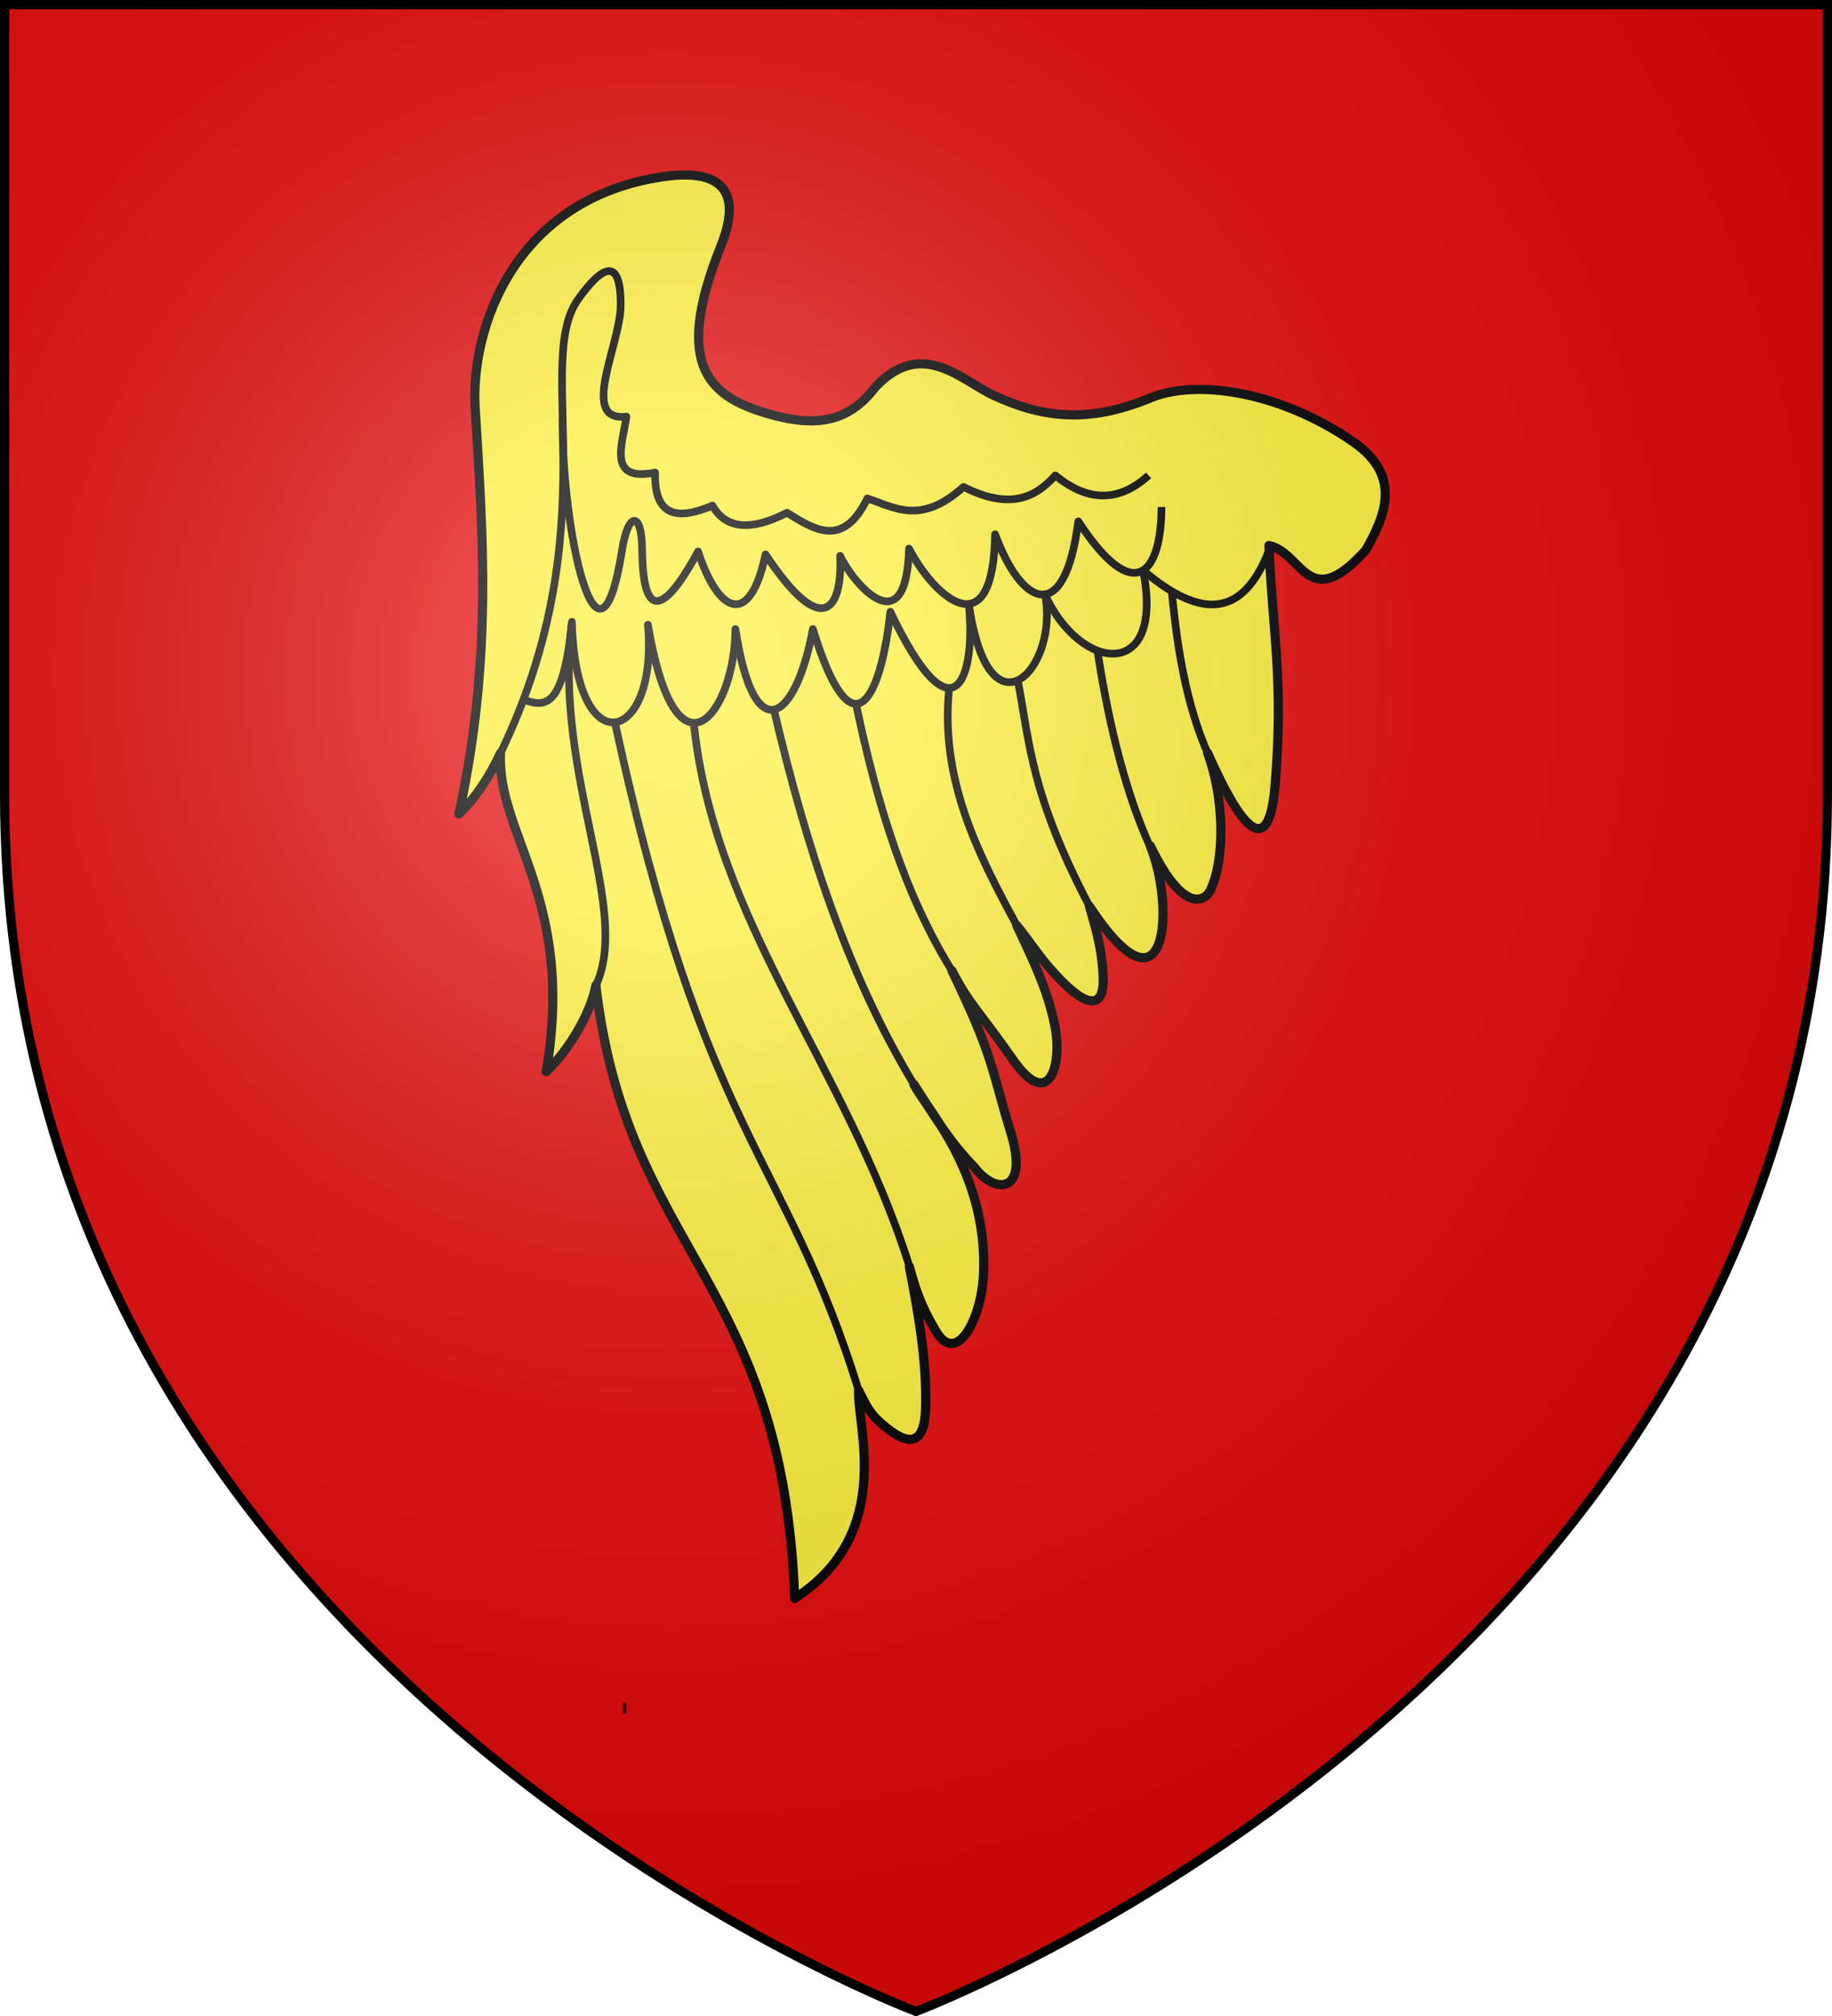 <svg xmlns="http://www.w3.org/2000/svg" xmlns:xlink="http://www.w3.org/1999/xlink" width="600" height="660" version="1.0"><defs><g id="bj"><use xlink:href="#bi" width="810" height="540" transform="rotate(72)"/><use xlink:href="#bi" width="810" height="540" transform="rotate(144)"/></g><g id="b"><path id="a" d="M0 0v1h.5L0 0z" transform="rotate(18 3.157 -.5)"/><use xlink:href="#a" width="810" height="540" transform="scale(-1 1)"/></g><g id="cY"><use xlink:href="#dk" width="810" height="540" transform="rotate(72)"/><use xlink:href="#dk" width="810" height="540" transform="rotate(144)"/></g><g id="f"><path id="e" d="M0 0v1h.5L0 0z" transform="rotate(18 3.157 -.5)"/><use xlink:href="#e" width="810" height="540" transform="scale(-1 1)"/></g><g id="g"><use xlink:href="#f" width="810" height="540" transform="rotate(72)"/><use xlink:href="#f" width="810" height="540" transform="rotate(144)"/></g><g id="i"><path id="h" d="M0 0v1h.5L0 0z" transform="rotate(18 3.157 -.5)"/><use xlink:href="#h" width="810" height="540" transform="scale(-1 1)"/></g><g id="j"><use xlink:href="#i" width="810" height="540" transform="rotate(72)"/><use xlink:href="#i" width="810" height="540" transform="rotate(144)"/></g><g id="dk"><path id="cZ" d="M0 0v1h.5L0 0z" transform="rotate(18 3.157 -.5)"/><use xlink:href="#cZ" width="810" height="540" transform="scale(-1 1)"/></g><g id="m"><path id="l" d="M0 0v1h.5L0 0z" transform="rotate(18 3.157 -.5)"/><use xlink:href="#l" width="810" height="540" transform="scale(-1 1)"/></g><g id="n"><use xlink:href="#m" width="810" height="540" transform="rotate(72)"/><use xlink:href="#m" width="810" height="540" transform="rotate(144)"/></g><g id="aQ"><use xlink:href="#di" width="810" height="540" transform="rotate(72)"/><use xlink:href="#di" width="810" height="540" transform="rotate(144)"/></g><g id="q"><path id="p" d="M0 0v1h.5L0 0z" transform="rotate(18 3.157 -.5)"/><use xlink:href="#p" width="810" height="540" transform="scale(-1 1)"/></g><g id="r"><use xlink:href="#q" width="810" height="540" transform="rotate(72)"/><use xlink:href="#q" width="810" height="540" transform="rotate(144)"/></g><g id="di"><path id="dh" d="M0 0v1h.5L0 0z" transform="rotate(18 3.157 -.5)"/><use xlink:href="#dh" width="810" height="540" transform="scale(-1 1)"/></g><g id="u"><path id="t" d="M0 0v1h.5L0 0z" transform="rotate(18 3.157 -.5)"/><use xlink:href="#t" width="810" height="540" transform="scale(-1 1)"/></g><g id="v"><use xlink:href="#u" width="810" height="540" transform="rotate(72)"/><use xlink:href="#u" width="810" height="540" transform="rotate(144)"/></g><g id="x"><path id="w" d="M0 0v1h.5L0 0z" transform="rotate(18 3.157 -.5)"/><use xlink:href="#w" width="810" height="540" transform="scale(-1 1)"/></g><g id="y"><use xlink:href="#x" width="810" height="540" transform="rotate(72)"/><use xlink:href="#x" width="810" height="540" transform="rotate(144)"/></g><g id="A"><path id="z" d="M0 0v1h.5L0 0z" transform="rotate(18 3.157 -.5)"/><use xlink:href="#z" width="810" height="540" transform="scale(-1 1)"/></g><g id="B"><use xlink:href="#A" width="810" height="540" transform="rotate(72)"/><use xlink:href="#A" width="810" height="540" transform="rotate(144)"/></g><g id="dg"><use xlink:href="#cX" width="810" height="540" transform="rotate(72)"/><use xlink:href="#cX" width="810" height="540" transform="rotate(144)"/></g><g id="E"><path id="D" d="M0 0v1h.5L0 0z" transform="rotate(18 3.157 -.5)"/><use xlink:href="#D" width="810" height="540" transform="scale(-1 1)"/></g><g id="F"><use xlink:href="#E" width="810" height="540" transform="rotate(72)"/><use xlink:href="#E" width="810" height="540" transform="rotate(144)"/></g><g id="H"><path id="G" d="M0 0v1h.5L0 0z" transform="rotate(18 3.157 -.5)"/><use xlink:href="#G" width="810" height="540" transform="scale(-1 1)"/></g><g id="I"><use xlink:href="#H" width="810" height="540" transform="rotate(72)"/><use xlink:href="#H" width="810" height="540" transform="rotate(144)"/></g><g id="cX"><path id="df" d="M0 0v1h.5L0 0z" transform="rotate(18 3.157 -.5)"/><use xlink:href="#df" width="810" height="540" transform="scale(-1 1)"/></g><g id="L"><path id="K" d="M0 0v1h.5L0 0z" transform="rotate(18 3.157 -.5)"/><use xlink:href="#K" width="810" height="540" transform="scale(-1 1)"/></g><g id="M"><use xlink:href="#L" width="810" height="540" transform="rotate(72)"/><use xlink:href="#L" width="810" height="540" transform="rotate(144)"/></g><g id="O"><path id="N" d="M0 0v1h.5L0 0z" transform="rotate(18 3.157 -.5)"/><use xlink:href="#N" width="810" height="540" transform="scale(-1 1)"/></g><g id="P"><use xlink:href="#O" width="810" height="540" transform="rotate(72)"/><use xlink:href="#O" width="810" height="540" transform="rotate(144)"/></g><g id="de"><use xlink:href="#dd" width="810" height="540" transform="rotate(72)"/><use xlink:href="#dd" width="810" height="540" transform="rotate(144)"/></g><g id="dd"><path id="dc" d="M0 0v1h.5L0 0z" transform="rotate(18 3.157 -.5)"/><use xlink:href="#dc" width="810" height="540" transform="scale(-1 1)"/></g><g id="T"><path id="S" d="M0 0v1h.5L0 0z" transform="rotate(18 3.157 -.5)"/><use xlink:href="#S" width="810" height="540" transform="scale(-1 1)"/></g><g id="U"><use xlink:href="#T" width="810" height="540" transform="rotate(72)"/><use xlink:href="#T" width="810" height="540" transform="rotate(144)"/></g><g id="W"><path id="V" d="M0 0v1h.5L0 0z" transform="rotate(18 3.157 -.5)"/><use xlink:href="#V" width="810" height="540" transform="scale(-1 1)"/></g><g id="X"><use xlink:href="#W" width="810" height="540" transform="rotate(72)"/><use xlink:href="#W" width="810" height="540" transform="rotate(144)"/></g><g id="db"><use xlink:href="#da" width="810" height="540" transform="rotate(72)"/><use xlink:href="#da" width="810" height="540" transform="rotate(144)"/></g><g id="aa"><path id="Z" d="M0 0v1h.5L0 0z" transform="rotate(18 3.157 -.5)"/><use xlink:href="#Z" width="810" height="540" transform="scale(-1 1)"/></g><g id="ab"><use xlink:href="#aa" width="810" height="540" transform="rotate(72)"/><use xlink:href="#aa" width="810" height="540" transform="rotate(144)"/></g><g id="ad"><path id="ac" d="M0 0v1h.5L0 0z" transform="rotate(18 3.157 -.5)"/><use xlink:href="#ac" width="810" height="540" transform="scale(-1 1)"/></g><g id="ae"><use xlink:href="#ad" width="810" height="540" transform="rotate(72)"/><use xlink:href="#ad" width="810" height="540" transform="rotate(144)"/></g><g id="da"><path d="M0 0v1h.5L0 0z" transform="rotate(18 3.157 -.5)"/><use xlink:href="#cZ" width="810" height="540" transform="scale(-1 1)"/></g><g id="cV"><use xlink:href="#cU" width="810" height="540" transform="rotate(72)"/><use xlink:href="#cU" width="810" height="540" transform="rotate(144)"/></g><g id="ai"><path id="ah" d="M0 0v1h.5L0 0z" transform="rotate(18 3.157 -.5)"/><use xlink:href="#ah" width="810" height="540" transform="scale(-1 1)"/></g><g id="aj"><use xlink:href="#ai" width="810" height="540" transform="rotate(72)"/><use xlink:href="#ai" width="810" height="540" transform="rotate(144)"/></g><g id="al"><path id="ak" d="M0 0v1h.5L0 0z" transform="rotate(18 3.157 -.5)"/><use xlink:href="#ak" width="810" height="540" transform="scale(-1 1)"/></g><g id="am"><use xlink:href="#al" width="810" height="540" transform="rotate(72)"/><use xlink:href="#al" width="810" height="540" transform="rotate(144)"/></g><g id="ao"><path id="an" d="M0 0v1h.5L0 0z" transform="rotate(18 3.157 -.5)"/><use xlink:href="#an" width="810" height="540" transform="scale(-1 1)"/></g><g id="ap"><use xlink:href="#ao" width="810" height="540" transform="rotate(72)"/><use xlink:href="#ao" width="810" height="540" transform="rotate(144)"/></g><g id="ar"><path id="aq" d="M0 0v1h.5L0 0z" transform="rotate(18 3.157 -.5)"/><use xlink:href="#aq" width="810" height="540" transform="scale(-1 1)"/></g><g id="as"><use xlink:href="#ar" width="810" height="540" transform="rotate(72)"/><use xlink:href="#ar" width="810" height="540" transform="rotate(144)"/></g><g id="au"><path id="at" d="M0 0v1h.5L0 0z" transform="rotate(18 3.157 -.5)"/><use xlink:href="#at" width="810" height="540" transform="scale(-1 1)"/></g><g id="av"><use xlink:href="#au" width="810" height="540" transform="rotate(72)"/><use xlink:href="#au" width="810" height="540" transform="rotate(144)"/></g><g id="ax"><path id="aw" d="M0 0v1h.5L0 0z" transform="rotate(18 3.157 -.5)"/><use xlink:href="#aw" width="810" height="540" transform="scale(-1 1)"/></g><g id="ay"><use xlink:href="#ax" width="810" height="540" transform="rotate(72)"/><use xlink:href="#ax" width="810" height="540" transform="rotate(144)"/></g><g id="aA"><path id="az" d="M0 0v1h.5L0 0z" transform="rotate(18 3.157 -.5)"/><use xlink:href="#az" width="810" height="540" transform="scale(-1 1)"/></g><g id="aB"><use xlink:href="#aA" width="810" height="540" transform="rotate(72)"/><use xlink:href="#aA" width="810" height="540" transform="rotate(144)"/></g><g id="aD"><path id="aC" d="M0 0v1h.5L0 0z" transform="rotate(18 3.157 -.5)"/><use xlink:href="#aC" width="810" height="540" transform="scale(-1 1)"/></g><g id="aE"><use xlink:href="#aD" width="810" height="540" transform="rotate(72)"/><use xlink:href="#aD" width="810" height="540" transform="rotate(144)"/></g><g id="aG"><path id="aF" d="M0 0v1h.5L0 0z" transform="rotate(18 3.157 -.5)"/><use xlink:href="#aF" width="810" height="540" transform="scale(-1 1)"/></g><g id="aH"><use xlink:href="#aG" width="810" height="540" transform="rotate(72)"/><use xlink:href="#aG" width="810" height="540" transform="rotate(144)"/></g><g id="aJ"><path id="aI" d="M0 0v1h.5L0 0z" transform="rotate(18 3.157 -.5)"/><use xlink:href="#aI" width="810" height="540" transform="scale(-1 1)"/></g><g id="aK"><use xlink:href="#aJ" width="810" height="540" transform="rotate(72)"/><use xlink:href="#aJ" width="810" height="540" transform="rotate(144)"/></g><g id="aM"><path id="aL" d="M0 0v1h.5L0 0z" transform="rotate(18 3.157 -.5)"/><use xlink:href="#aL" width="810" height="540" transform="scale(-1 1)"/></g><g id="aN"><use xlink:href="#aM" width="810" height="540" transform="rotate(72)"/><use xlink:href="#aM" width="810" height="540" transform="rotate(144)"/></g><g id="aP"><path id="aO" d="M0 0v1h.5L0 0z" transform="rotate(18 3.157 -.5)"/><use xlink:href="#aO" width="810" height="540" transform="scale(-1 1)"/></g><g id="cU"><path id="cT" d="M0 0v1h.5L0 0z" transform="rotate(18 3.157 -.5)"/><use xlink:href="#cT" width="810" height="540" transform="scale(-1 1)"/></g><g id="aT"><path id="aS" d="M0 0v1h.5L0 0z" transform="rotate(18 3.157 -.5)"/><use xlink:href="#aS" width="810" height="540" transform="scale(-1 1)"/></g><g id="aU"><use xlink:href="#aT" width="810" height="540" transform="rotate(72)"/><use xlink:href="#aT" width="810" height="540" transform="rotate(144)"/></g><g id="aW"><path id="aV" d="M0 0v1h.5L0 0z" transform="rotate(18 3.157 -.5)"/><use xlink:href="#aV" width="810" height="540" transform="scale(-1 1)"/></g><g id="aX"><use xlink:href="#aW" width="810" height="540" transform="rotate(72)"/><use xlink:href="#aW" width="810" height="540" transform="rotate(144)"/></g><g id="cS"><use xlink:href="#cR" width="810" height="540" transform="rotate(72)"/><use xlink:href="#cR" width="810" height="540" transform="rotate(144)"/></g><g id="ba"><path id="aZ" d="M0 0v1h.5L0 0z" transform="rotate(18 3.157 -.5)"/><use xlink:href="#aZ" width="810" height="540" transform="scale(-1 1)"/></g><g id="bb"><use xlink:href="#ba" width="810" height="540" transform="rotate(72)"/><use xlink:href="#ba" width="810" height="540" transform="rotate(144)"/></g><g id="cR"><path id="cQ" d="M0 0v1h.5L0 0z" transform="rotate(18 3.157 -.5)"/><use xlink:href="#cQ" width="810" height="540" transform="scale(-1 1)"/></g><g id="be"><path id="bd" d="M0 0v1h.5L0 0z" transform="rotate(18 3.157 -.5)"/><use xlink:href="#bd" width="810" height="540" transform="scale(-1 1)"/></g><g id="bf"><use xlink:href="#be" width="810" height="540" transform="rotate(72)"/><use xlink:href="#be" width="810" height="540" transform="rotate(144)"/></g><g id="cP"><use xlink:href="#cO" width="810" height="540" transform="rotate(72)"/><use xlink:href="#cO" width="810" height="540" transform="rotate(144)"/></g><g id="bi"><path id="bh" d="M0 0v1h.5L0 0z" transform="rotate(18 3.157 -.5)"/><use xlink:href="#bh" width="810" height="540" transform="scale(-1 1)"/></g><g id="c"><use xlink:href="#b" width="810" height="540" transform="rotate(72)"/><use xlink:href="#b" width="810" height="540" transform="rotate(144)"/></g><g id="cO"><path id="cN" d="M0 0v1h.5L0 0z" transform="rotate(18 3.157 -.5)"/><use xlink:href="#cN" width="810" height="540" transform="scale(-1 1)"/></g><g id="bm"><path id="bl" d="M0 0v1h.5L0 0z" transform="rotate(18 3.157 -.5)"/><use xlink:href="#bl" width="810" height="540" transform="scale(-1 1)"/></g><g id="bn"><use xlink:href="#bm" width="810" height="540" transform="rotate(72)"/><use xlink:href="#bm" width="810" height="540" transform="rotate(144)"/></g><g id="bp"><path id="bo" d="M0 0v1h.5L0 0z" transform="rotate(18 3.157 -.5)"/><use xlink:href="#bo" width="810" height="540" transform="scale(-1 1)"/></g><g id="bq"><use xlink:href="#bp" width="810" height="540" transform="rotate(72)"/><use xlink:href="#bp" width="810" height="540" transform="rotate(144)"/></g><g id="cM"><use xlink:href="#cL" width="810" height="540" transform="rotate(72)"/><use xlink:href="#cL" width="810" height="540" transform="rotate(144)"/></g><g id="bt"><path id="bs" d="M0 0v1h.5L0 0z" transform="rotate(18 3.157 -.5)"/><use xlink:href="#bs" width="810" height="540" transform="scale(-1 1)"/></g><g id="bu"><use xlink:href="#bt" width="810" height="540" transform="rotate(72)"/><use xlink:href="#bt" width="810" height="540" transform="rotate(144)"/></g><g id="bw"><path id="bv" d="M0 0v1h.5L0 0z" transform="rotate(18 3.157 -.5)"/><use xlink:href="#bv" width="810" height="540" transform="scale(-1 1)"/></g><g id="bx"><use xlink:href="#bw" width="810" height="540" transform="rotate(72)"/><use xlink:href="#bw" width="810" height="540" transform="rotate(144)"/></g><g id="cL"><path id="cK" d="M0 0v1h.5L0 0z" transform="rotate(18 3.157 -.5)"/><use xlink:href="#cK" width="810" height="540" transform="scale(-1 1)"/></g><g id="bA"><path id="bz" d="M0 0v1h.5L0 0z" transform="rotate(18 3.157 -.5)"/><use xlink:href="#bz" width="810" height="540" transform="scale(-1 1)"/></g><g id="bB"><use xlink:href="#bA" width="810" height="540" transform="rotate(72)"/><use xlink:href="#bA" width="810" height="540" transform="rotate(144)"/></g><g id="bD"><path id="bC" d="M0 0v1h.5L0 0z" transform="rotate(18 3.157 -.5)"/><use xlink:href="#bC" width="810" height="540" transform="scale(-1 1)"/></g><g id="bE"><use xlink:href="#bD" width="810" height="540" transform="rotate(72)"/><use xlink:href="#bD" width="810" height="540" transform="rotate(144)"/></g><g id="cJ"><use xlink:href="#cI" width="810" height="540" transform="rotate(72)"/><use xlink:href="#cI" width="810" height="540" transform="rotate(144)"/></g><g id="bH"><path id="bG" d="M0 0v1h.5L0 0z" transform="rotate(18 3.157 -.5)"/><use xlink:href="#bG" width="810" height="540" transform="scale(-1 1)"/></g><g id="bI"><use xlink:href="#bH" width="810" height="540" transform="rotate(72)"/><use xlink:href="#bH" width="810" height="540" transform="rotate(144)"/></g><g id="bK"><path id="bJ" d="M0 0v1h.5L0 0z" transform="rotate(18 3.157 -.5)"/><use xlink:href="#bJ" width="810" height="540" transform="scale(-1 1)"/></g><g id="bL"><use xlink:href="#bK" width="810" height="540" transform="rotate(72)"/><use xlink:href="#bK" width="810" height="540" transform="rotate(144)"/></g><g id="cI"><path id="cH" d="M0 0v1h.5L0 0z" transform="rotate(18 3.157 -.5)"/><use xlink:href="#cH" width="810" height="540" transform="scale(-1 1)"/></g><g id="bO"><path id="bN" d="M0 0v1h.5L0 0z" transform="rotate(18 3.157 -.5)"/><use xlink:href="#bN" width="810" height="540" transform="scale(-1 1)"/></g><g id="bP"><use xlink:href="#bO" width="810" height="540" transform="rotate(72)"/><use xlink:href="#bO" width="810" height="540" transform="rotate(144)"/></g><g id="bR"><path id="bQ" d="M0 0v1h.5L0 0z" transform="rotate(18 3.157 -.5)"/><use xlink:href="#bQ" width="810" height="540" transform="scale(-1 1)"/></g><g id="bS"><use xlink:href="#bR" width="810" height="540" transform="rotate(72)"/><use xlink:href="#bR" width="810" height="540" transform="rotate(144)"/></g><g id="cG"><use xlink:href="#cF" width="810" height="540" transform="rotate(72)"/><use xlink:href="#cF" width="810" height="540" transform="rotate(144)"/></g><g id="bV"><path id="bU" d="M0 0v1h.5L0 0z" transform="rotate(18 3.157 -.5)"/><use xlink:href="#bU" width="810" height="540" transform="scale(-1 1)"/></g><g id="bW"><use xlink:href="#bV" width="810" height="540" transform="rotate(72)"/><use xlink:href="#bV" width="810" height="540" transform="rotate(144)"/></g><g id="bY"><path id="bX" d="M0 0v1h.5L0 0z" transform="rotate(18 3.157 -.5)"/><use xlink:href="#bX" width="810" height="540" transform="scale(-1 1)"/></g><g id="bZ"><use xlink:href="#bY" width="810" height="540" transform="rotate(72)"/><use xlink:href="#bY" width="810" height="540" transform="rotate(144)"/></g><g id="cF"><path id="cE" d="M0 0v1h.5L0 0z" transform="rotate(18 3.157 -.5)"/><use xlink:href="#cE" width="810" height="540" transform="scale(-1 1)"/></g><g id="cc"><path id="cb" d="M0 0v1h.5L0 0z" transform="rotate(18 3.157 -.5)"/><use xlink:href="#cb" width="810" height="540" transform="scale(-1 1)"/></g><g id="cd"><use xlink:href="#cc" width="810" height="540" transform="rotate(72)"/><use xlink:href="#cc" width="810" height="540" transform="rotate(144)"/></g><g id="cf"><path id="ce" d="M0 0v1h.5L0 0z" transform="rotate(18 3.157 -.5)"/><use xlink:href="#ce" width="810" height="540" transform="scale(-1 1)"/></g><g id="cg"><use xlink:href="#cf" width="810" height="540" transform="rotate(72)"/><use xlink:href="#cf" width="810" height="540" transform="rotate(144)"/></g><g id="cD"><use xlink:href="#cC" width="810" height="540" transform="rotate(72)"/><use xlink:href="#cC" width="810" height="540" transform="rotate(144)"/></g><g id="cj"><path id="ci" d="M0 0v1h.5L0 0z" transform="rotate(18 3.157 -.5)"/><use xlink:href="#ci" width="810" height="540" transform="scale(-1 1)"/></g><g id="ck"><use xlink:href="#cj" width="810" height="540" transform="rotate(72)"/><use xlink:href="#cj" width="810" height="540" transform="rotate(144)"/></g><g id="cC"><path id="cB" d="M0 0v1h.5L0 0z" transform="rotate(18 3.157 -.5)"/><use xlink:href="#cB" width="810" height="540" transform="scale(-1 1)"/></g><g id="cn"><path id="cm" d="M0 0v1h.5L0 0z" transform="rotate(18 3.157 -.5)"/><use xlink:href="#cm" width="810" height="540" transform="scale(-1 1)"/></g><g id="co"><use xlink:href="#cn" width="810" height="540" transform="rotate(72)"/><use xlink:href="#cn" width="810" height="540" transform="rotate(144)"/></g><g id="cz"><use xlink:href="#cy" width="810" height="540" transform="rotate(72)"/><use xlink:href="#cy" width="810" height="540" transform="rotate(144)"/></g><g id="cr"><path id="cq" d="M0 0v1h.5L0 0z" transform="rotate(18 3.157 -.5)"/><use xlink:href="#cq" width="810" height="540" transform="scale(-1 1)"/></g><g id="cs"><use xlink:href="#cr" width="810" height="540" transform="rotate(72)"/><use xlink:href="#cr" width="810" height="540" transform="rotate(144)"/></g><g id="cy"><path id="cx" d="M0 0v1h.5L0 0z" transform="rotate(18 3.157 -.5)"/><use xlink:href="#cx" width="810" height="540" transform="scale(-1 1)"/></g><g id="cv"><path id="cu" d="M0 0v1h.5L0 0z" transform="rotate(18 3.157 -.5)"/><use xlink:href="#cu" width="810" height="540" transform="scale(-1 1)"/></g><g id="cw"><use xlink:href="#cv" width="810" height="540" transform="rotate(72)"/><use xlink:href="#cv" width="810" height="540" transform="rotate(144)"/></g><path id="ag" d="M2.922 27.672c0-5.951 2.317-9.843 5.579-11.012 1.448-.519 3.307-.273 5.018 1.447 2.119 2.129 2.736 7.993-3.483 9.121.658-.956.619-3.081-.714-3.787-.99-.524-2.113-.253-2.676.123-.823.552-1.729 2.106-1.679 4.108H2.922z"/><path id="ct" d="M2.922 27.672c0-5.951 2.317-9.843 5.579-11.012 1.448-.519 3.307-.273 5.018 1.447 2.119 2.129 2.736 7.993-3.483 9.121.658-.956.619-3.081-.714-3.787-.99-.524-2.113-.253-2.676.123-.823.552-1.729 2.106-1.679 4.108H2.922z"/><path id="cA" d="M2.922 27.672c0-5.951 2.317-9.843 5.579-11.012 1.448-.519 3.307-.273 5.018 1.447 2.119 2.129 2.736 7.993-3.483 9.121.658-.956.619-3.081-.714-3.787-.99-.524-2.113-.253-2.676.123-.823.552-1.729 2.106-1.679 4.108H2.922z"/><path id="cl" d="M2.922 27.672c0-5.951 2.317-9.843 5.579-11.012 1.448-.519 3.307-.273 5.018 1.447 2.119 2.129 2.736 7.993-3.483 9.121.658-.956.619-3.081-.714-3.787-.99-.524-2.113-.253-2.676.123-.823.552-1.729 2.106-1.679 4.108H2.922z"/><path id="ch" d="M2.922 27.672c0-5.951 2.317-9.843 5.579-11.012 1.448-.519 3.307-.273 5.018 1.447 2.119 2.129 2.736 7.993-3.483 9.121.658-.956.619-3.081-.714-3.787-.99-.524-2.113-.253-2.676.123-.823.552-1.729 2.106-1.679 4.108H2.922z"/><path id="ca" d="M2.922 27.672c0-5.951 2.317-9.843 5.579-11.012 1.448-.519 3.307-.273 5.018 1.447 2.119 2.129 2.736 7.993-3.483 9.121.658-.956.619-3.081-.714-3.787-.99-.524-2.113-.253-2.676.123-.823.552-1.729 2.106-1.679 4.108H2.922z"/><path id="bT" d="M2.922 27.672c0-5.951 2.317-9.843 5.579-11.012 1.448-.519 3.307-.273 5.018 1.447 2.119 2.129 2.736 7.993-3.483 9.121.658-.956.619-3.081-.714-3.787-.99-.524-2.113-.253-2.676.123-.823.552-1.729 2.106-1.679 4.108H2.922z"/><path id="bM" d="M2.922 27.672c0-5.951 2.317-9.843 5.579-11.012 1.448-.519 3.307-.273 5.018 1.447 2.119 2.129 2.736 7.993-3.483 9.121.658-.956.619-3.081-.714-3.787-.99-.524-2.113-.253-2.676.123-.823.552-1.729 2.106-1.679 4.108H2.922z"/><path id="bF" d="M2.922 27.672c0-5.951 2.317-9.843 5.579-11.012 1.448-.519 3.307-.273 5.018 1.447 2.119 2.129 2.736 7.993-3.483 9.121.658-.956.619-3.081-.714-3.787-.99-.524-2.113-.253-2.676.123-.823.552-1.729 2.106-1.679 4.108H2.922z"/><path id="by" d="M2.922 27.672c0-5.951 2.317-9.843 5.579-11.012 1.448-.519 3.307-.273 5.018 1.447 2.119 2.129 2.736 7.993-3.483 9.121.658-.956.619-3.081-.714-3.787-.99-.524-2.113-.253-2.676.123-.823.552-1.729 2.106-1.679 4.108H2.922z"/><path id="br" d="M2.922 27.672c0-5.951 2.317-9.843 5.579-11.012 1.448-.519 3.307-.273 5.018 1.447 2.119 2.129 2.736 7.993-3.483 9.121.658-.956.619-3.081-.714-3.787-.99-.524-2.113-.253-2.676.123-.823.552-1.729 2.106-1.679 4.108H2.922z"/><path id="bk" d="M2.922 27.672c0-5.951 2.317-9.843 5.579-11.012 1.448-.519 3.307-.273 5.018 1.447 2.119 2.129 2.736 7.993-3.483 9.121.658-.956.619-3.081-.714-3.787-.99-.524-2.113-.253-2.676.123-.823.552-1.729 2.106-1.679 4.108H2.922z"/><path id="bg" d="M2.922 27.672c0-5.951 2.317-9.843 5.579-11.012 1.448-.519 3.307-.273 5.018 1.447 2.119 2.129 2.736 7.993-3.483 9.121.658-.956.619-3.081-.714-3.787-.99-.524-2.113-.253-2.676.123-.823.552-1.729 2.106-1.679 4.108H2.922z"/><path id="bc" d="M2.922 27.672c0-5.951 2.317-9.843 5.579-11.012 1.448-.519 3.307-.273 5.018 1.447 2.119 2.129 2.736 7.993-3.483 9.121.658-.956.619-3.081-.714-3.787-.99-.524-2.113-.253-2.676.123-.823.552-1.729 2.106-1.679 4.108H2.922z"/><path id="aY" d="M2.922 27.672c0-5.951 2.317-9.843 5.579-11.012 1.448-.519 3.307-.273 5.018 1.447 2.119 2.129 2.736 7.993-3.483 9.121.658-.956.619-3.081-.714-3.787-.99-.524-2.113-.253-2.676.123-.823.552-1.729 2.106-1.679 4.108H2.922z"/><path id="aR" d="M2.922 27.672c0-5.951 2.317-9.843 5.579-11.012 1.448-.519 3.307-.273 5.018 1.447 2.119 2.129 2.736 7.993-3.483 9.121.658-.956.619-3.081-.714-3.787-.99-.524-2.113-.253-2.676.123-.823.552-1.729 2.106-1.679 4.108H2.922z"/><path id="cp" d="M2.922 27.672c0-5.951 2.317-9.843 5.579-11.012 1.448-.519 3.307-.273 5.018 1.447 2.119 2.129 2.736 7.993-3.483 9.121.658-.956.619-3.081-.714-3.787-.99-.524-2.113-.253-2.676.123-.823.552-1.729 2.106-1.679 4.108H2.922z"/><path id="cW" d="M0 0v1h.5L0 0z" transform="rotate(18 3.157 -.5)"/><path id="af" d="M2.922 27.672c0-5.951 2.317-9.843 5.579-11.012 1.448-.519 3.307-.273 5.018 1.447 2.119 2.129 2.736 7.993-3.483 9.121.658-.956.619-3.081-.714-3.787-.99-.524-2.113-.253-2.676.123-.823.552-1.729 2.106-1.679 4.108H2.922z"/><path id="Y" d="M2.922 27.672c0-5.951 2.317-9.843 5.579-11.012 1.448-.519 3.307-.273 5.018 1.447 2.119 2.129 2.736 7.993-3.483 9.121.658-.956.619-3.081-.714-3.787-.99-.524-2.113-.253-2.676.123-.823.552-1.729 2.106-1.679 4.108H2.922z"/><path id="R" d="M2.922 27.672c0-5.951 2.317-9.843 5.579-11.012 1.448-.519 3.307-.273 5.018 1.447 2.119 2.129 2.736 7.993-3.483 9.121.658-.956.619-3.081-.714-3.787-.99-.524-2.113-.253-2.676.123-.823.552-1.729 2.106-1.679 4.108H2.922z"/><path id="Q" d="M2.922 27.672c0-5.951 2.317-9.843 5.579-11.012 1.448-.519 3.307-.273 5.018 1.447 2.119 2.129 2.736 7.993-3.483 9.121.658-.956.619-3.081-.714-3.787-.99-.524-2.113-.253-2.676.123-.823.552-1.729 2.106-1.679 4.108H2.922z"/><path id="J" d="M2.922 27.672c0-5.951 2.317-9.843 5.579-11.012 1.448-.519 3.307-.273 5.018 1.447 2.119 2.129 2.736 7.993-3.483 9.121.658-.956.619-3.081-.714-3.787-.99-.524-2.113-.253-2.676.123-.823.552-1.729 2.106-1.679 4.108H2.922z"/><path id="C" d="M2.922 27.672c0-5.951 2.317-9.843 5.579-11.012 1.448-.519 3.307-.273 5.018 1.447 2.119 2.129 2.736 7.993-3.483 9.121.658-.956.619-3.081-.714-3.787-.99-.524-2.113-.253-2.676.123-.823.552-1.729 2.106-1.679 4.108H2.922z"/><path id="s" d="M2.922 27.672c0-5.951 2.317-9.843 5.579-11.012 1.448-.519 3.307-.273 5.018 1.447 2.119 2.129 2.736 7.993-3.483 9.121.658-.956.619-3.081-.714-3.787-.99-.524-2.113-.253-2.676.123-.823.552-1.729 2.106-1.679 4.108H2.922z"/><path id="o" d="M2.922 27.672c0-5.951 2.317-9.843 5.579-11.012 1.448-.519 3.307-.273 5.018 1.447 2.119 2.129 2.736 7.993-3.483 9.121.658-.956.619-3.081-.714-3.787-.99-.524-2.113-.253-2.676.123-.823.552-1.729 2.106-1.679 4.108H2.922z"/><path id="dj" d="M2.922 27.672c0-5.951 2.317-9.843 5.579-11.012 1.448-.519 3.307-.273 5.018 1.447 2.119 2.129 2.736 7.993-3.483 9.121.658-.956.619-3.081-.714-3.787-.99-.524-2.113-.253-2.676.123-.823.552-1.729 2.106-1.679 4.108H2.922z"/><path id="k" d="M2.922 27.672c0-5.951 2.317-9.843 5.579-11.012 1.448-.519 3.307-.273 5.018 1.447 2.119 2.129 2.736 7.993-3.483 9.121.658-.956.619-3.081-.714-3.787-.99-.524-2.113-.253-2.676.123-.823.552-1.729 2.106-1.679 4.108H2.922z"/><path id="d" d="M2.922 27.672c0-5.951 2.317-9.843 5.579-11.012 1.448-.519 3.307-.273 5.018 1.447 2.119 2.129 2.736 7.993-3.483 9.121.658-.956.619-3.081-.714-3.787-.99-.524-2.113-.253-2.676.123-.823.552-1.729 2.106-1.679 4.108H2.922z"/><path id="dm" d="M-298.5-298.5h597V-40C298.5 246.31 0 358.5 0 358.5S-298.5 246.31-298.5-40v-258.5z"/><path id="dl" d="m-267.374-6.853-4.849 23.83-4.848-23.83v-44.74h-25.213v14.545h-9.698v-14.546h-14.546v-9.697h14.546v-14.546h9.698v14.546h25.213v-25.213h-14.546v-9.698h14.546v-14.546h9.697v14.546h14.546v9.698h-14.546v25.213h25.213v-14.546h9.698v14.546h14.546v9.697h-14.546v14.546h-9.698v-14.546h-25.213v44.741z" style="fill:#fcef3c;fill-opacity:1;stroke:#000;stroke-width:3.807;stroke-miterlimit:4;stroke-dasharray:none;stroke-opacity:1;display:inline"/><radialGradient id="dp" cx="-80" cy="-80" r="405" gradientUnits="userSpaceOnUse"><stop offset="0" style="stop-color:#fff;stop-opacity:.31"/><stop offset=".19" style="stop-color:#fff;stop-opacity:.25"/><stop offset=".6" style="stop-color:#6b6b6b;stop-opacity:.125"/><stop offset="1" style="stop-color:#000;stop-opacity:.125"/></radialGradient></defs><g transform="translate(300 300)"><use xlink:href="#dm" width="600" height="660" style="fill:#e20909"/><path d="M1932.8 1677.793z" style="fill:#000;fill-opacity:1;stroke:#313131;stroke-width:3;stroke-miterlimit:4;stroke-dasharray:none;stroke-opacity:1"/><path d="M593.317 1588.248h6-6z" style="fill:#fcef3c;fill-opacity:.599;stroke:#000;stroke-width:2.5;stroke-miterlimit:4;stroke-dasharray:none;stroke-opacity:1"/><path d="M-95.745 281.381v-4.679h0z" style="opacity:.615;fill:#fcef3c;fill-opacity:.991;fill-rule:evenodd;stroke:#000;stroke-width:2.5;stroke-linecap:round;stroke-linejoin:round;stroke-miterlimit:4;stroke-dasharray:none;stroke-dashoffset:0;stroke-opacity:1" transform="matrix(.5 0 0 .5 -96.612 533.12)"/><path d="M-95.745 281.381v-4.679h0z" style="opacity:.615;fill:#fcef3c;fill-opacity:.991;fill-rule:evenodd;stroke:#000;stroke-width:2.5;stroke-linecap:round;stroke-linejoin:round;stroke-miterlimit:4;stroke-dasharray:none;stroke-dashoffset:0;stroke-opacity:1" transform="matrix(.5 0 0 .5 -47.557 119.725)"/><path d="M-95.745 281.381v-4.679h0z" style="opacity:.615;fill:#fcef3c;fill-opacity:.991;fill-rule:evenodd;stroke:#000;stroke-width:2.5;stroke-linecap:round;stroke-linejoin:round;stroke-miterlimit:4;stroke-dasharray:none;stroke-dashoffset:0;stroke-opacity:1" transform="translate(-63.449 1430.828)"/><path d="M-95.745 281.381v-4.679h0z" style="opacity:.615;fill:#fcef3c;fill-opacity:.991;fill-rule:evenodd;stroke:#000;stroke-width:2.5;stroke-linecap:round;stroke-linejoin:round;stroke-miterlimit:4;stroke-dasharray:none;stroke-dashoffset:0;stroke-opacity:1" transform="translate(34.663 604.038)"/><use xlink:href="#dn" width="600" height="660" transform="scale(1 -1) rotate(60 1496.12 23.153)"/><use xlink:href="#do" width="600" height="660" transform="rotate(180 494.341 545.087)"/></g><path d="M115.596-121.423c1.137 28.323 4.906 43.813 1.993 78.74-2.832 33.956-18.823-3.866-22.093-10.798 5.448 14.581 5.81 34.512.94 44.888-1.634 3.481-8.709 8.271-19.711-14.49C84.718-3.63 82.8 36.238 56.79-3.313c1.792 6.369 4.147 13.248 4.524 23.473.27 7.323-2.763 11.67-12.996 1.61-7.19-7.068-10.335-12.66-15.283-18.771 5.08 10.923 10.477 21.695 12.625 33.888 2.069 11.74-1.977 27.106-13.954 9.967-10.704-15.32-14.473-18.313-19.934-29.07 13.891 28.8 12.816 31.986 19.27 52.99 6.102 19.859-4.93 20.602-11.96 11.296C10.776 73.616 5.28 64.226-.685 54.992c3.682 7.625 24.223 28.585 22.797 61.944-.646 15.113-8.827 30.146-15.451 19.056-3.37-5.643-6.043-10.67-8.841-21.364C.714 129.85 3.57 145.05 3.135 161.14c-.325 12.063-5.564 12.19-12.957 6.147-4.08-3.336-5.537-4.918-8.97-12.127-.63 11.538 12.01 46.848-20.93 68.108C-43.61 118.474-94.754 109.897-104.84 22.6c-1.945 10.236-9.958 22.38-16.28 28.24 9.69-56.493-16.296-77.622-14.95-104.321-3.682 7.932-8.168 14.658-13.621 19.933 11.098-51.137 7.8-91.694 5.316-132.892-1.554-25.752 12.606-68.663 61.795-75.75 16.674-2.401 26.58 2.976 18.677 22.728-15.838 39.58-4.105 49.888 17.982 55.599 14.62 3.78 24.511 1.193 32.445-9.222 15.408-16.593 28.268-2.34 39.203 2.658 15.769 7.208 30.731 9.134 51.164.664 14.702-6.094 41.86-2.36 66.114 14.286 16.177 11.104 10.867 24.02 4.319 35.55-19.012 21.155-20.584.953-31.728-1.496z" style="fill:#fcef3c;fill-opacity:1;fill-rule:nonzero;stroke:#000;stroke-width:3;stroke-linecap:butt;stroke-linejoin:round;stroke-miterlimit:4;stroke-dasharray:none;stroke-dashoffset:0;stroke-opacity:1" transform="translate(300 300)"/><path d="M76.17-144.35c-10.18 9.224-20.36 8.307-30.54 0-6.516 7.266-14.855 11.407-30.07 3.759-13.962 12.524-22.32 6.838-31.48 3.759-7.953 16.282-17.136 10.413-26.311 4.698-11.88 6.064-20.071 5.369-24.432-2.35-14.79 6.344-18.979.32-18.794-10.806-15.85 3.14-10.61-9.311-9.397-18.324-15.57 1.816-2.016-23.505-1.88-36.178.174-16.214-5.798-13.632-13.964-2.161-14.71 20.666 10.317 74.7-25.372 148.472" style="fill:none;fill-opacity:1;fill-rule:nonzero;stroke:#000;stroke-width:2.5;stroke-linecap:butt;stroke-linejoin:round;stroke-miterlimit:4;stroke-dasharray:none;stroke-dashoffset:0;stroke-opacity:1" transform="translate(300 300)"/><path d="M80.399-134.013c-.027 21.475-8.68 33.115-27.252 4.698-4.483 34.93-18.721 27.489-27.25 4.229-.567 37.394-19.42 21.354-28.191 4.698-.852 31.89-18.193 11.58-22.553 2.35.803 17.281-5.56 28.04-24.432-.47-5.137 24.275-15.455 19.4-22.083-.94-8.951 16.43-18.037 26.418-18.324-.47-.139-13.016-4.589-12.563-6.578 0-7.79 49.203-19.98-7.412-19.467-43.242" style="fill:none;fill-opacity:1;fill-rule:nonzero;stroke:#000;stroke-width:2.5;stroke-linecap:butt;stroke-linejoin:round;stroke-miterlimit:4;stroke-dasharray:none;stroke-dashoffset:0;stroke-opacity:1" transform="translate(300 300)"/><path d="M-128.581-70.9c6.509 2.05 13.03 4.21 15.873-25.526 1.255 47.547 28.414 39.823 24.901.94 9.21 54.54 28.485 28.97 28.661 1.41 6.193 40.562 19.957 29.56 25.372 0 12.729 41.56 22.136 23.757 25.372-5.639 20.627 43.377 28.162 21.99 25.69-2.574 6.658 45.978 29.767 20.739 24.928-3.126 11.592 25.648 39.421 28.659 32.142-7.877 22.198 18.87 34.09 11.975 41.302-6.618" style="fill:none;fill-opacity:1;fill-rule:nonzero;stroke:#000;stroke-width:2.5;stroke-linecap:butt;stroke-linejoin:round;stroke-miterlimit:4;stroke-dasharray:none;stroke-dashoffset:0;stroke-opacity:1" transform="translate(300 300)"/><path d="M-104.84 22.6c11.702-24.991-13.767-68.83-7.965-118.044M-18.792 155.16c-23.943-77.542-50.236-82.102-79.82-218.688M-2.105 114.734C-22.849 48.792-66.015 2.198-72.796-63.358M-.685 54.992C-22.41 19.106-36.04-23.077-46.538-67.693M11.773 17.782C-3.702-7.055-12.909-37.265-19.653-69.586M33.036 2.998C20.12-20.8 7.822-44.835 10.862-74.77M56.79-3.314C37.4-40.427 37.28-56.788 33.33-77.274M76.725-22.668c-7.696-16.947-13.37-38.612-17.309-64.328M95.496-53.481c-6.781-15.495-9.928-33.715-11.722-52.95" style="fill:none;fill-opacity:1;fill-rule:nonzero;stroke:#000;stroke-width:2.5;stroke-linecap:butt;stroke-linejoin:round;stroke-miterlimit:4;stroke-dasharray:none;stroke-dashoffset:0;stroke-opacity:1" transform="translate(300 300)"/><use xlink:href="#dm" width="600" height="660" style="fill:url(#dp)" transform="translate(300 300)"/><use xlink:href="#dm" width="600" height="660" style="fill:none;stroke:#000;stroke-width:3" transform="translate(300 300)"/></svg>